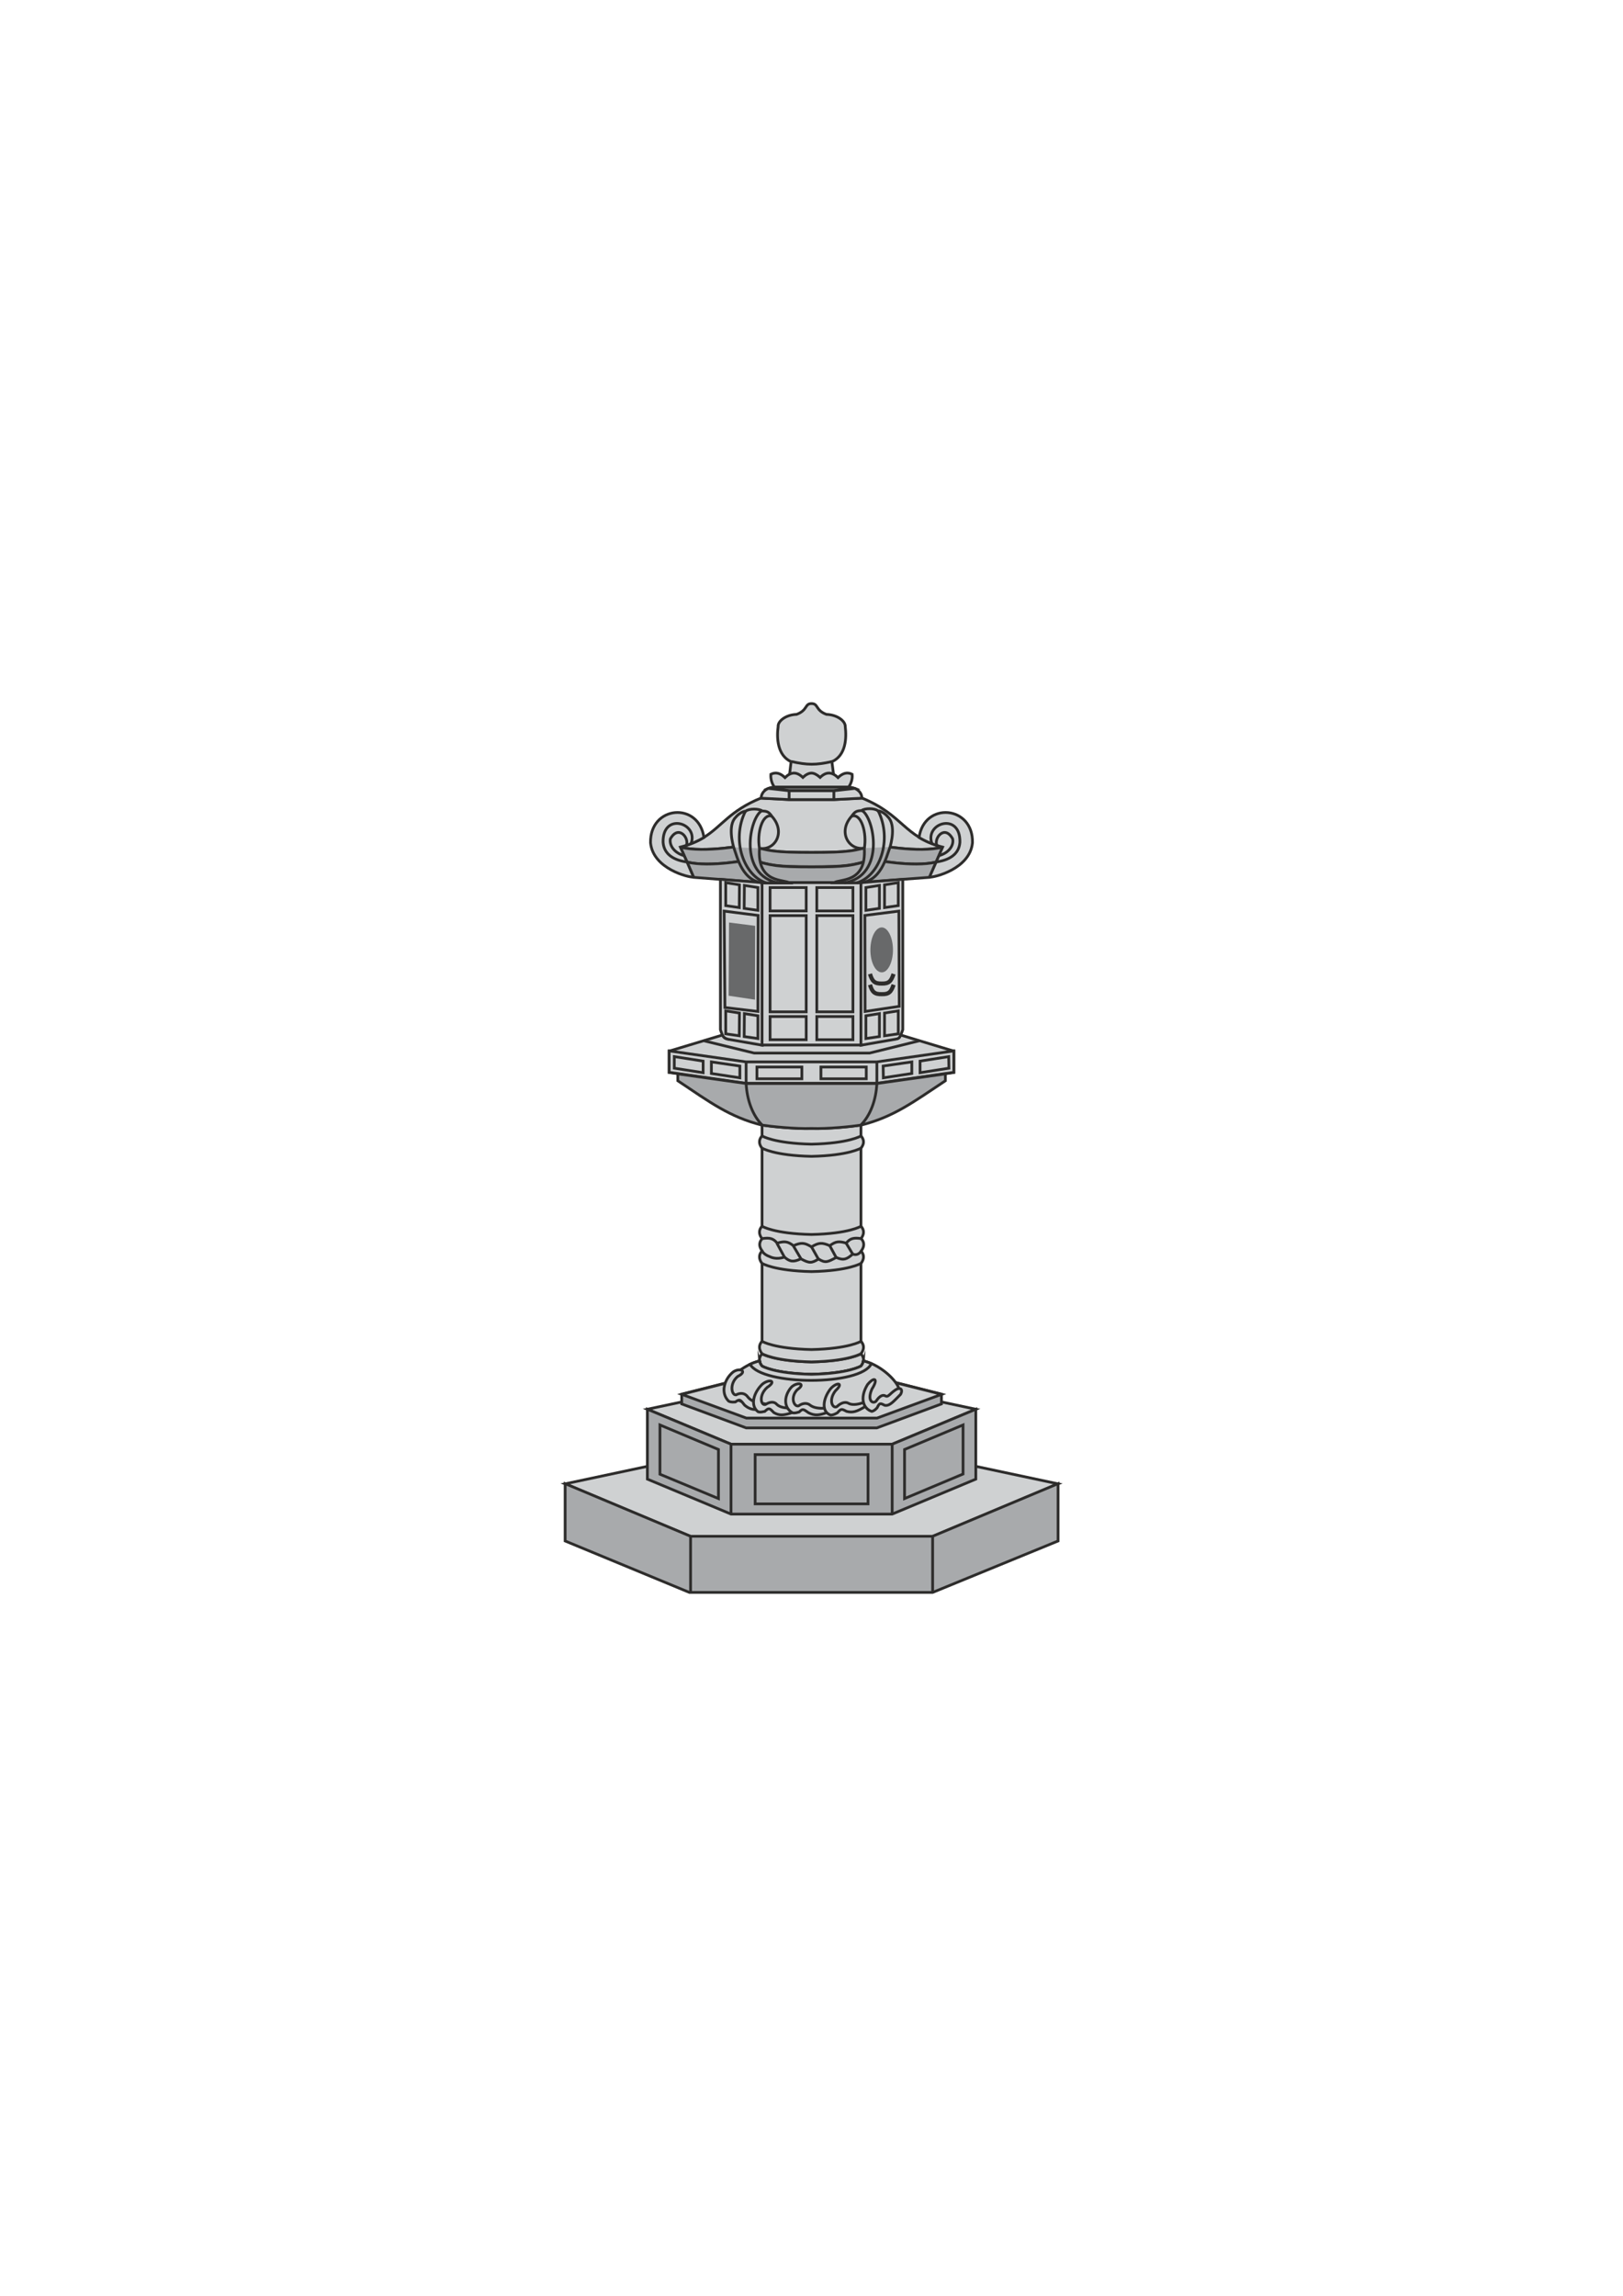 <?xml version="1.0" encoding="utf-8"?>
<!-- Created by UniConvertor 2.0rc4 (https://sk1project.net/) -->
<svg xmlns="http://www.w3.org/2000/svg" height="841.89pt" viewBox="0 0 595.276 841.89" width="595.276pt" version="1.1" xmlns:xlink="http://www.w3.org/1999/xlink" id="15876df0-f613-11ea-8450-dcc15c148e23">

<g>
	<path style="stroke:#2d2c2b;stroke-width:1.008;stroke-miterlimit:10.433;fill:#cfd1d2;" d="M 297.638,504.753 C 304.334,504.609 309.806,504.465 315.782,502.881 L 315.782,412.521 C 312.542,413.097 303.614,413.961 297.638,413.817 291.662,413.961 282.806,413.097 279.494,412.521 L 279.494,502.881 C 285.47,504.465 291.014,504.753 297.638,504.753 L 297.638,504.753 Z" />
	<g>
		<path style="stroke:#2d2c2b;stroke-width:1.008;stroke-miterlimit:10.433;fill:#cfd1d2;" d="M 297.638,563.433 L 342.062,563.433 388.07,544.137 297.638,524.913 207.278,544.137 253.286,563.433 297.638,563.433 Z" />
		<path style="stroke:#2d2c2b;stroke-width:1.008;stroke-miterlimit:10.433;fill:#a8aaac;" d="M 297.638,583.953 L 342.062,583.953 388.07,565.089 388.07,544.065 342.062,563.361 297.638,563.361 253.286,563.361 207.278,544.065 207.278,565.089 252.854,583.953 297.638,583.953 Z" />
		<g>
			<path style="stroke:#2d2c2b;stroke-width:1.008;stroke-miterlimit:10.433;fill:none;" d="M 253.286,563.433 L 253.286,583.953" />
			<path style="stroke:#2d2c2b;stroke-width:1.008;stroke-miterlimit:10.433;fill:none;" d="M 342.062,563.433 L 342.062,583.953" />
		</g>
	</g>
	<g>
		<path style="stroke:#2d2c2b;stroke-width:1.008;stroke-miterlimit:10.433;fill:#cfd1d2;" d="M 297.638,529.593 L 327.23,529.593 357.902,516.777 297.638,503.961 237.446,516.777 268.118,529.593 297.638,529.593 Z" />
		<path style="stroke:#2d2c2b;stroke-width:1.008;stroke-miterlimit:10.433;fill:#a8aaac;" d="M 297.638,555.225 L 327.23,555.225 357.902,542.409 357.902,516.777 327.23,529.593 297.638,529.593 268.118,529.593 237.446,516.777 237.446,542.409 268.118,555.225 297.638,555.225 Z" />
	</g>
	<g>
		<path style="stroke:#2d2c2b;stroke-width:1.008;stroke-miterlimit:10.433;fill:#a8aaac;" d="M 297.638,523.617 L 321.614,523.617 345.302,514.833 345.302,511.233 297.638,499.209 250.046,511.233 250.046,514.833 273.662,523.617 297.638,523.617 Z" />
		<path style="stroke:#2d2c2b;stroke-width:1.008;stroke-miterlimit:10.433;fill:#cfd1d2;" d="M 250.046,511.305 L 297.638,499.281 345.374,511.305 321.686,520.017 273.734,520.017 250.046,511.305 Z" />
	</g>
	<g>
		<path style="stroke:#2d2c2b;stroke-width:1.008;stroke-miterlimit:10.433;fill:#cfd1d2;" d="M 297.638,504.033 C 311.39,503.745 315.782,501.009 315.782,501.009 315.782,501.009 317.87,498.705 315.782,496.473 315.782,496.473 311.39,499.137 297.638,499.425 283.886,499.137 279.494,496.473 279.494,496.473 277.406,498.705 279.494,501.009 279.494,501.009 279.494,501.009 283.886,503.745 297.638,504.033 L 297.638,504.033 Z" />
		<path style="stroke:#2d2c2b;stroke-width:1.008;stroke-miterlimit:10.433;fill:#cfd1d2;" d="M 297.638,499.425 C 311.39,499.137 315.782,496.401 315.782,496.401 315.782,496.401 317.87,494.097 315.782,491.865 315.782,491.865 311.39,494.601 297.638,494.889 283.886,494.601 279.494,491.865 279.494,491.865 277.406,494.097 279.494,496.401 279.494,496.401 279.494,496.401 283.886,499.137 297.638,499.425 L 297.638,499.425 Z" />
		<g>
			<path style="stroke:#2d2c2b;stroke-width:1.008;stroke-miterlimit:10.433;fill:#cfd1d2;" d="M 297.638,466.305 C 311.39,466.017 315.782,463.281 315.782,463.281 315.782,463.281 317.87,460.977 315.782,458.745 315.782,458.745 311.39,461.409 297.638,461.697 283.886,461.409 279.494,458.745 279.494,458.745 277.406,460.977 279.494,463.281 279.494,463.281 279.494,463.281 283.886,466.017 297.638,466.305 L 297.638,466.305 Z" />
			<path style="stroke:#2d2c2b;stroke-width:1.008;stroke-miterlimit:10.433;fill:#cfd1d2;" d="M 297.638,457.233 C 311.39,456.945 315.782,454.209 315.782,454.209 315.782,454.209 317.87,451.905 315.782,449.673 315.782,449.673 311.39,452.409 297.638,452.697 283.886,452.409 279.494,449.673 279.494,449.673 277.406,451.905 279.494,454.209 279.494,454.209 279.494,454.209 283.886,456.945 297.638,457.233 L 297.638,457.233 Z" />
		</g>
		<g>
			<path style="stroke:#2d2c2b;stroke-width:1.008;stroke-miterlimit:10.433;fill:#cfd1d2;" d="M 282.518,460.905 C 282.518,460.905 284.678,462.057 287.702,460.977 289.79,462.777 291.014,462.849 293.75,461.625 296.846,463.281 297.638,463.281 300.23,461.697 302.75,463.281 303.614,462.777 306.71,461.121 309.518,462.345 310.67,461.697 312.758,459.897 314.27,460.473 315.35,459.609 315.854,458.745 315.854,458.745 317.942,456.441 315.854,454.209 313.118,453.777 311.75,454.137 310.382,455.865 307.646,455.073 306.494,455.217 304.334,456.801 301.454,455.577 300.302,455.649 297.638,457.233 295.046,455.649 293.894,455.577 291.014,456.801 288.926,455.217 287.774,455.073 285.038,455.865 283.67,454.137 282.302,453.777 279.566,454.209 277.478,456.441 279.566,458.745 279.566,458.745 279.926,459.609 281.078,460.401 282.518,460.905 L 282.518,460.905 Z" />
			<g>
				<g>
					<path style="fill:#2d2c2b;" d="M 284.966,455.937 L 287.702,460.977 284.966,455.937 Z" />
					<path style="stroke:#2d2c2b;stroke-width:1.008;stroke-miterlimit:10.433;fill:none;" d="M 284.966,455.937 L 287.702,460.977" />
				</g>
				<g>
					<path style="fill:#2d2c2b;" d="M 290.942,456.801 L 293.75,461.553 290.942,456.801 Z" />
					<path style="stroke:#2d2c2b;stroke-width:1.008;stroke-miterlimit:10.433;fill:none;" d="M 290.942,456.801 L 293.75,461.553" />
				</g>
				<g>
					<path style="fill:#2d2c2b;" d="M 297.638,457.233 L 300.158,461.697 297.638,457.233 Z" />
					<path style="stroke:#2d2c2b;stroke-width:1.008;stroke-miterlimit:10.433;fill:none;" d="M 297.638,457.233 L 300.158,461.697" />
				</g>
				<g>
					<path style="fill:#2d2c2b;" d="M 304.334,456.801 L 306.638,461.049 304.334,456.801 Z" />
					<path style="stroke:#2d2c2b;stroke-width:1.008;stroke-miterlimit:10.433;fill:none;" d="M 304.334,456.801 L 306.638,461.049" />
				</g>
				<g>
					<path style="fill:#2d2c2b;" d="M 310.382,455.937 L 312.758,459.897 310.382,455.937 Z" />
					<path style="stroke:#2d2c2b;stroke-width:1.008;stroke-miterlimit:10.433;fill:none;" d="M 310.382,455.937 L 312.758,459.897" />
				</g>
			</g>
		</g>
		<path style="stroke:#2d2c2b;stroke-width:1.008;stroke-miterlimit:10.433;fill:#cfd1d2;" d="M 297.638,424.041 C 311.39,423.753 315.782,421.017 315.782,421.017 315.782,421.017 317.87,418.857 315.782,416.553 315.782,416.553 311.39,419.289 297.638,419.577 283.886,419.289 279.494,416.553 279.494,416.553 277.406,418.857 279.494,421.017 279.494,421.017 279.494,421.017 283.886,423.753 297.638,424.041 L 297.638,424.041 Z" />
	</g>
	<g>
		<g>
			<path style="stroke:#2d2c2b;stroke-width:1.008;stroke-miterlimit:10.433;fill:#cfd1d2;" d="M 297.638,516.345 C 277.622,518.289 266.894,512.529 265.67,509.793 265.166,508.353 269.054,503.169 275.102,500.289 276.182,499.785 277.406,499.353 278.63,498.993 L 278.558,498.777 C 278.63,500.001 279.494,500.937 279.494,500.937 279.494,500.937 283.886,503.673 297.638,503.961 311.39,503.673 315.782,500.937 315.782,500.937 315.782,500.937 316.646,500.001 316.718,498.777 L 316.646,498.993 C 317.654,499.281 318.662,499.641 319.598,500.001 325.934,502.809 330.11,508.281 329.678,509.793 328.382,512.529 317.654,518.289 297.638,516.345 L 297.638,516.345 Z" />
			<path style="stroke:#2d2c2b;stroke-width:1.008;stroke-miterlimit:10.433;fill:#cfd1d2;" d="M 319.598,500.073 C 318.662,499.641 317.654,499.281 316.646,499.065 L 316.718,498.777 C 316.574,500.073 315.782,500.937 315.782,500.937 315.782,500.937 311.39,503.673 297.638,503.961 283.814,503.673 279.494,500.937 279.494,500.937 279.494,500.937 278.63,500.073 278.558,498.777 L 278.558,499.065 C 277.334,499.353 276.182,499.785 275.102,500.289 279.494,508.137 315.782,508.281 319.598,500.073 L 319.598,500.073 Z" />
		</g>
		<g>
			<path style="stroke:#2d2c2b;stroke-width:1.008;stroke-miterlimit:10.433;fill:#cfd1d2;" d="M 268.91,503.097 C 265.598,505.761 264.158,510.801 267.254,513.825 268.334,514.329 269.126,514.113 269.702,514.113 271.286,513.033 271.43,513.105 273.086,515.265 275.03,516.921 276.686,517.209 279.998,516.633 281.726,515.481 281.582,514.761 279.71,514.689 276.974,514.401 275.174,513.465 274.31,512.313 273.302,510.873 271.718,510.585 269.918,511.521 268.262,511.593 267.47,507.345 270.566,504.753 274.382,502.881 271.43,501.369 268.91,503.097 L 268.91,503.097 Z" />
			<path style="stroke:#2d2c2b;stroke-width:1.008;stroke-miterlimit:10.433;fill:#cfd1d2;" d="M 279.638,507.561 C 276.398,510.585 275.03,515.481 278.054,517.713 279.134,518.001 279.854,517.641 280.502,517.569 282.014,516.201 282.158,516.273 283.814,518.001 285.758,519.153 287.414,519.081 290.582,518.001 292.238,516.561 292.166,515.913 290.366,516.273 287.702,516.489 285.902,515.913 284.966,515.049 284.03,513.897 282.446,513.969 280.718,515.049 279.062,515.481 278.198,511.665 281.366,508.785 285.11,506.337 282.158,505.545 279.638,507.561 L 279.638,507.561 Z" />
			<path style="stroke:#2d2c2b;stroke-width:1.008;stroke-miterlimit:10.433;fill:#cfd1d2;" d="M 290.366,508.569 C 287.63,511.521 287.126,516.057 290.654,518.073 291.734,518.289 292.454,517.929 293.102,517.785 294.398,516.561 294.542,516.633 296.558,518.073 298.718,519.153 300.374,519.081 303.47,517.929 304.982,516.561 304.766,515.985 302.894,516.345 300.158,516.633 298.286,516.129 297.206,515.337 296.054,514.329 294.398,514.473 292.886,515.553 291.23,515.985 289.718,512.457 292.382,509.649 295.766,507.345 292.598,506.625 290.366,508.569 L 290.366,508.569 Z" />
			<path style="stroke:#2d2c2b;stroke-width:1.008;stroke-miterlimit:10.433;fill:#cfd1d2;" d="M 304.55,509.361 C 301.742,513.033 301.238,517.785 304.694,518.937 305.774,518.865 306.494,518.433 307.142,518.073 308.51,516.561 308.582,516.561 310.526,517.569 312.758,518.145 314.342,517.641 317.366,515.769 318.878,514.041 318.662,513.465 316.862,514.257 314.198,515.265 312.254,515.193 311.246,514.617 310.022,513.897 308.438,514.401 306.926,515.841 305.342,516.633 303.758,513.465 306.422,510.009 309.806,506.841 306.638,506.841 304.55,509.361 L 304.55,509.361 Z" />
			<path style="stroke:#2d2c2b;stroke-width:1.008;stroke-miterlimit:10.433;fill:#cfd1d2;" d="M 318.158,507.777 C 315.134,512.745 316.718,516.633 319.742,517.569 320.678,517.353 321.182,516.777 321.686,516.273 322.622,514.401 322.766,514.473 324.494,515.337 326.366,515.697 327.878,513.753 330.326,511.305 331.406,509.217 329.894,508.641 328.382,509.721 326.294,511.161 325.79,512.385 324.854,511.953 323.774,511.233 322.478,512.025 321.326,513.825 320.03,514.977 317.942,513.537 319.814,509.361 322.334,505.401 320.606,504.753 318.158,507.777 L 318.158,507.777 Z" />
		</g>
	</g>
	<g>
		<path style="stroke:#2d2c2b;stroke-width:1.008;stroke-miterlimit:10.433;fill:none;" d="M 268.118,529.593 L 268.118,555.153" />
		<path style="stroke:#2d2c2b;stroke-width:1.008;stroke-miterlimit:10.433;fill:none;" d="M 327.23,529.593 L 327.23,555.297" />
	</g>
	<g>
		<path style="stroke:#2d2c2b;stroke-width:1.008;stroke-miterlimit:10.433;fill:none;" d="M 318.374,551.481 L 318.374,533.409 276.974,533.409 276.974,551.481 318.374,551.481 Z" />
		<path style="stroke:#2d2c2b;stroke-width:1.008;stroke-miterlimit:10.433;fill:none;" d="M 242.054,540.609 L 242.054,522.537 263.51,531.537 263.51,549.537 242.054,540.609 Z" />
		<path style="stroke:#2d2c2b;stroke-width:1.008;stroke-miterlimit:10.433;fill:none;" d="M 353.222,540.537 L 353.222,522.537 331.766,531.537 331.766,549.537 353.222,540.537 Z" />
	</g>
	<g>
		<path style="stroke:#2d2c2b;stroke-width:1.008;stroke-miterlimit:10.433;fill:#cfd1d2;" d="M 297.638,312.585 C 311.102,312.585 313.334,312.153 321.11,309.777 321.11,309.777 336.95,312.945 345.734,310.641 331.262,306.753 331.406,298.905 316.142,292.641 L 305.846,293.217 297.638,293.217 289.43,293.217 279.134,292.641 C 267.614,297.321 264.878,302.937 258.11,307.113 255.878,308.481 253.142,309.705 249.542,310.641 258.326,312.945 274.238,309.777 274.238,309.777 281.942,312.153 284.246,312.585 297.638,312.585 L 297.638,312.585 Z" />
		<path style="stroke:#2d2c2b;stroke-width:1.008;stroke-miterlimit:10.433;fill:#a8aaac;" d="M 297.638,317.841 C 310.382,317.841 312.542,317.409 319.886,315.177 319.886,315.177 334.934,318.201 343.358,316.113 L 345.734,310.641 C 336.95,312.945 321.11,309.777 321.11,309.777 313.334,312.153 311.102,312.585 297.638,312.585 284.246,312.585 281.942,312.153 274.238,309.777 274.238,309.777 258.326,312.945 249.542,310.641 L 251.99,316.113 C 260.342,318.201 275.39,315.177 275.39,315.177 282.734,317.409 284.894,317.841 297.638,317.841 L 297.638,317.841 Z" />
		<path style="stroke:#2d2c2b;stroke-width:1.008;stroke-miterlimit:10.433;fill:#a8aaac;" d="M 289.502,323.673 L 297.638,323.673 314.774,323.673 340.91,321.729 343.358,316.113 C 335.006,318.201 319.958,315.177 319.958,315.177 312.542,317.481 310.382,317.913 297.638,317.913 284.966,317.913 282.806,317.481 275.462,315.177 275.462,315.177 260.414,318.201 251.99,316.113 L 254.438,321.729 279.494,323.673 280.646,323.673 289.502,323.673 Z" />
	</g>
	<g>
		<path style="stroke:#2d2c2b;stroke-width:1.008;stroke-miterlimit:10.433;fill:#cfd1d2;" d="M 254.366,321.657 L 251.99,316.113 249.542,310.641 C 253.142,309.705 255.878,308.481 258.182,307.113 256.31,293.865 238.31,295.377 238.598,309.057 239.534,318.705 252.71,321.801 254.366,321.657 L 254.366,321.657 Z" />
		<g>
			<path style="stroke:#2d2c2b;stroke-width:1.008;stroke-miterlimit:10.433;fill:none;" d="M 253.43,309.417 C 256.454,301.785 242.918,297.609 243.206,308.913 243.566,313.377 247.238,315.465 251.99,316.113" />
			<path style="stroke:#2d2c2b;stroke-width:1.008;stroke-miterlimit:10.433;fill:none;" d="M 251.774,309.921 C 252.782,307.185 248.822,302.361 245.87,307.617 245.438,309.921 247.166,312.729 250.982,313.809" />
		</g>
	</g>
	<g>
		<path style="stroke:#2d2c2b;stroke-width:1.008;stroke-miterlimit:10.433;fill:#cfd1d2;" d="M 340.91,321.657 L 343.358,316.113 345.734,310.641 C 342.134,309.705 339.398,308.481 337.094,307.113 338.966,293.865 357.038,295.377 356.678,309.057 355.742,318.705 342.566,321.801 340.91,321.657 L 340.91,321.657 Z" />
		<g>
			<path style="stroke:#2d2c2b;stroke-width:1.008;stroke-miterlimit:10.433;fill:none;" d="M 341.846,309.417 C 338.894,301.785 352.358,297.609 352.07,308.913 351.71,313.377 348.038,315.465 343.286,316.113" />
			<path style="stroke:#2d2c2b;stroke-width:1.008;stroke-miterlimit:10.433;fill:none;" d="M 343.574,309.921 C 342.566,307.185 346.526,302.361 349.406,307.617 349.91,309.921 348.182,312.729 344.294,313.809" />
		</g>
	</g>
	<path style="stroke:#2d2c2b;stroke-width:1.008;stroke-miterlimit:10.433;fill:#cfd1d2;" d="M 297.638,397.257 L 273.662,397.257 245.438,393.297 245.438,385.449 265.022,379.545 C 265.31,380.409 266.102,380.985 267.11,381.057 L 279.494,383.289 297.638,383.289 315.782,383.289 328.166,381.057 C 329.174,380.985 329.894,380.769 330.326,379.545 L 349.838,385.449 349.838,393.297 321.614,397.257 297.638,397.257 Z" />
	<path style="stroke:#2d2c2b;stroke-width:1.008;stroke-miterlimit:10.433;fill:#cfd1d2;" d="M 349.838,385.377 L 349.838,393.225 321.542,397.257 297.638,397.257 273.662,397.257 245.438,393.225 245.438,385.377 273.662,389.409 321.542,389.409 349.838,385.377 Z" />
	<g>
		<path style="fill:#cfd1d2;" d="M 258.038,381.633 L 276.614,386.169 318.95,386.169 337.31,381.633 258.038,381.633 Z" />
		<path style="stroke:#2d2c2b;stroke-width:1.008;stroke-miterlimit:10.433;fill:none;" d="M 258.038,381.633 L 276.614,386.169 318.95,386.169 337.31,381.633" />
	</g>
	<g>
		<path style="stroke:#2d2c2b;stroke-width:1.008;stroke-miterlimit:10.433;fill:#cfd1d2;" d="M 264.23,322.449 L 279.566,323.673 279.566,383.289 267.182,381.129 C 265.31,380.697 265.022,379.977 264.23,377.601 L 264.23,322.449 Z" />
		<path style="stroke:#2d2c2b;stroke-width:1.008;stroke-miterlimit:10.433;fill:#cfd1d2;" d="M 297.638,383.217 L 315.782,383.217 315.782,323.601 314.702,323.673 305.774,323.673 297.638,323.673 289.502,323.673 280.646,323.673 279.494,323.601 279.494,383.217 297.638,383.217 Z" />
		<path style="stroke:#2d2c2b;stroke-width:1.008;stroke-miterlimit:10.433;fill:#cfd1d2;" d="M 331.118,322.449 L 315.782,323.673 315.782,383.289 328.166,381.129 C 329.606,380.913 329.822,380.697 330.326,379.617 330.614,378.969 330.902,378.321 331.118,377.601 L 331.118,322.449 Z" />
	</g>
	<g>
		<path style="stroke:#2d2c2b;stroke-width:1.008;stroke-miterlimit:10.433;fill:none;" d="M 317.582,333.825 L 317.582,325.473 322.55,324.681 322.55,333.105 317.582,333.825 Z" />
		<path style="stroke:#2d2c2b;stroke-width:1.008;stroke-miterlimit:10.433;fill:none;" d="M 324.422,332.817 L 324.422,324.465 329.462,323.673 329.462,332.097 324.422,332.817 Z" />
		<path style="stroke:#2d2c2b;stroke-width:1.008;stroke-miterlimit:10.433;fill:none;" d="M 317.582,380.841 L 317.582,372.489 322.55,371.697 322.55,380.121 317.582,380.841 Z" />
		<path style="stroke:#2d2c2b;stroke-width:1.008;stroke-miterlimit:10.433;fill:none;" d="M 324.422,379.833 L 324.422,371.481 329.462,370.689 329.462,379.113 324.422,379.833 Z" />
	</g>
	<g>
		<path style="stroke:#2d2c2b;stroke-width:1.008;stroke-miterlimit:10.433;fill:none;" d="M 295.694,371.049 L 295.694,335.769 282.446,335.769 282.446,371.049 295.694,371.049 Z" />
		<path style="stroke:#2d2c2b;stroke-width:1.008;stroke-miterlimit:10.433;fill:none;" d="M 299.582,371.049 L 299.582,335.769 312.83,335.769 312.83,371.049 299.582,371.049 Z" />
		<path style="stroke:#2d2c2b;stroke-width:1.008;stroke-miterlimit:10.433;fill:none;" d="M 299.582,381.273 L 299.582,372.777 312.83,372.777 312.83,381.273 299.582,381.273 Z" />
		<path style="stroke:#2d2c2b;stroke-width:1.008;stroke-miterlimit:10.433;fill:none;" d="M 295.694,381.273 L 295.694,372.777 282.446,372.777 282.446,381.273 295.694,381.273 Z" />
		<path style="stroke:#2d2c2b;stroke-width:1.008;stroke-miterlimit:10.433;fill:none;" d="M 295.694,325.473 L 295.694,334.041 282.446,334.041 282.446,325.473 295.694,325.473 Z" />
		<path style="stroke:#2d2c2b;stroke-width:1.008;stroke-miterlimit:10.433;fill:none;" d="M 299.582,325.473 L 299.582,334.041 312.83,334.041 312.83,325.473 299.582,325.473 Z" />
	</g>
	<g>
		<path style="stroke:#2d2c2b;stroke-width:1.008;stroke-miterlimit:10.433;fill:none;" d="M 277.982,333.825 L 277.982,325.473 273.014,324.681 272.942,333.105 277.982,333.825 Z" />
		<path style="stroke:#2d2c2b;stroke-width:1.008;stroke-miterlimit:10.433;fill:none;" d="M 271.142,332.817 L 271.214,324.465 266.174,323.673 266.174,332.097 271.142,332.817 Z" />
		<path style="stroke:#2d2c2b;stroke-width:1.008;stroke-miterlimit:10.433;fill:none;" d="M 277.982,380.841 L 277.982,372.489 273.014,371.697 272.942,380.121 277.982,380.841 Z" />
		<path style="stroke:#2d2c2b;stroke-width:1.008;stroke-miterlimit:10.433;fill:none;" d="M 271.142,379.833 L 271.214,371.481 266.174,370.689 266.174,379.113 271.142,379.833 Z" />
	</g>
	<g>
		<path style="fill:#68696a;" d="M 276.902,366.585 L 276.974,339.513 267.398,338.289 267.254,365.145 276.902,366.585 Z" />
		<path style="stroke:#2d2c2b;stroke-width:1.008;stroke-miterlimit:10.433;fill:none;" d="M 277.982,370.905 L 278.054,335.697 265.598,334.113 265.886,369.465 277.982,370.905 Z" />
	</g>
	<g>
		<path style="stroke:#2d2c2b;stroke-width:1.008;stroke-miterlimit:10.433;fill:none;" d="M 317.726,395.601 L 317.726,391.281 301.094,391.281 301.094,395.601 317.726,395.601 Z" />
		<path style="stroke:#2d2c2b;stroke-width:1.008;stroke-miterlimit:10.433;fill:none;" d="M 348.038,391.713 L 347.966,387.465 337.454,389.121 337.454,393.369 348.038,391.713 Z" />
		<path style="stroke:#2d2c2b;stroke-width:1.008;stroke-miterlimit:10.433;fill:none;" d="M 334.43,393.657 L 334.43,389.409 323.918,390.921 323.99,395.241 334.43,393.657 Z" />
		<path style="stroke:#2d2c2b;stroke-width:1.008;stroke-miterlimit:10.433;fill:none;" d="M 294.11,395.601 L 294.11,391.281 277.622,391.281 277.622,395.601 294.11,395.601 Z" />
		<path style="stroke:#2d2c2b;stroke-width:1.008;stroke-miterlimit:10.433;fill:none;" d="M 247.31,391.713 L 247.31,387.465 257.894,389.121 257.894,393.369 247.31,391.713 Z" />
		<path style="stroke:#2d2c2b;stroke-width:1.008;stroke-miterlimit:10.433;fill:none;" d="M 260.918,393.657 L 260.918,389.409 271.358,390.921 271.358,395.241 260.918,393.657 Z" />
	</g>
	<path style="stroke:#2d2c2b;stroke-width:1.008;stroke-miterlimit:10.433;fill:#a8aaac;" d="M 297.638,413.817 C 291.662,414.033 282.806,413.097 279.494,412.593 267.614,409.641 260.342,404.169 248.606,396.321 L 248.606,393.801 273.662,397.329 297.638,397.329 321.614,397.329 346.742,393.801 346.742,396.321 C 334.934,404.169 327.662,409.641 315.782,412.593 312.542,413.097 303.614,414.033 297.638,413.817 L 297.638,413.817 Z" />
	<g>
		<path style="stroke:#2d2c2b;stroke-width:1.008;stroke-miterlimit:10.433;fill:none;" d="M 321.614,389.409 L 321.614,397.257 C 321.326,403.521 319.166,409.065 315.782,412.521" />
		<path style="stroke:#2d2c2b;stroke-width:1.008;stroke-miterlimit:10.433;fill:none;" d="M 273.662,389.409 L 273.662,397.257 C 273.95,403.521 276.11,409.065 279.494,412.521" />
	</g>
	<path style="stroke:#2d2c2b;stroke-width:1.008;stroke-miterlimit:10.433;fill:#cfd1d2;" d="M 297.638,289.905 L 305.846,289.905 313.55,289.113 C 312.83,288.825 312.038,288.681 311.246,288.681 L 297.638,288.681 284.03,288.681 C 283.238,288.681 282.446,288.825 281.798,289.113 L 289.43,289.905 297.638,289.905 Z" />
	<g>
		<path style="stroke:#2d2c2b;stroke-width:1.008;stroke-miterlimit:10.433;fill:#cfd1d2;" d="M 297.638,293.217 L 305.846,293.217 316.142,292.713 C 316.07,290.841 314.918,289.761 313.55,289.113 L 305.846,289.977 297.638,289.977 289.43,289.977 281.798,289.113 C 280.358,289.761 279.278,290.841 279.134,292.713 L 289.43,293.217 297.638,293.217 Z" />
		<g>
			<path style="fill:#2d2c2b;" d="M 289.43,289.905 L 289.43,293.217 289.43,289.905 Z" />
			<path style="stroke:#2d2c2b;stroke-width:1.008;stroke-miterlimit:10.433;fill:none;" d="M 289.43,289.905 L 289.43,293.217" />
		</g>
		<g>
			<path style="fill:#2d2c2b;" d="M 305.846,289.905 L 305.846,293.217 305.846,289.905 Z" />
			<path style="stroke:#2d2c2b;stroke-width:1.008;stroke-miterlimit:10.433;fill:none;" d="M 305.846,289.905 L 305.846,293.217" />
		</g>
	</g>
	<g>
		<path style="stroke:#2d2c2b;stroke-width:1.008;stroke-miterlimit:10.433;fill:#cfd1d2;" d="M 297.638,286.089 L 305.99,286.089 305.126,279.321 C 310.31,277.017 310.526,270.609 310.022,266.433 310.094,264.489 307.214,262.113 303.11,261.969 299.006,260.457 300.23,258.009 297.638,258.009 295.118,258.009 296.27,260.457 292.166,261.969 288.134,262.113 285.254,264.489 285.398,266.433 284.822,270.609 285.11,277.017 290.15,279.321 L 289.358,286.089 297.638,286.089 Z" />
		<path style="stroke:#2d2c2b;stroke-width:1.008;stroke-miterlimit:10.433;fill:none;" d="M 290.222,279.249 C 296.054,280.545 299.222,280.617 305.198,279.249" />
	</g>
	<path style="stroke:#2d2c2b;stroke-width:1.008;stroke-miterlimit:10.433;fill:#cfd1d2;" d="M 297.638,288.609 L 311.246,288.609 C 312.11,287.457 312.758,285.729 312.542,283.929 310.814,283.065 309.158,283.425 307.358,285.153 305.126,282.993 303.038,282.921 300.806,285.081 299.654,284.073 298.574,283.497 297.638,283.497 296.63,283.497 295.55,284.073 294.47,285.081 292.166,282.921 290.15,282.993 287.918,285.153 286.118,283.425 284.462,283.065 282.734,283.929 282.59,285.729 283.166,287.457 284.03,288.609 L 297.638,288.609 297.638,288.609 Z" />
	<g>
		<path style="stroke:#2d2c2b;stroke-width:1.008;stroke-miterlimit:10.433;fill:none;" d="M 317.294,370.905 L 317.222,335.697 329.678,334.113 329.822,369.033 317.294,370.905 Z" />
		<path style="fill:#68696a;" d="M 323.414,356.577 C 325.646,356.577 327.518,352.905 327.518,348.369 327.518,343.761 325.646,340.089 323.414,340.089 321.11,340.089 319.238,343.761 319.238,348.369 319.238,352.905 321.11,356.577 323.414,356.577 L 323.414,356.577 Z" />
		<g>
			<path style="stroke:#2d2c2b;stroke-width:1.512;stroke-miterlimit:10.433;fill:none;" d="M 327.734,361.113 C 326.87,363.777 326.006,364.641 323.414,364.569 320.75,364.641 319.886,363.777 319.094,361.113" />
			<path style="stroke:#2d2c2b;stroke-width:1.512;stroke-miterlimit:10.433;fill:none;" d="M 327.734,357.153 C 326.87,359.817 326.006,360.753 323.414,360.681 320.75,360.753 319.886,359.817 319.094,357.153" />
		</g>
	</g>
	<g>
		<path style="fill:#cfd1d2;" d="M 269.846,299.697 C 266.822,302.649 268.838,309.849 269.126,310.785 270.422,314.385 272.366,323.745 280.718,323.817 L 289.646,323.817 C 287.846,322.305 277.622,324.249 278.558,311.073 284.102,312.081 288.422,305.241 283.094,299.337 282.014,297.753 281.366,297.465 279.566,297.393 278.414,296.457 274.67,296.457 273.518,297.465 272.51,297.465 270.782,298.473 269.846,299.697 L 269.846,299.697 Z" />
		<path style="fill:#a8aaac;" d="M 269.054,310.713 C 270.422,314.385 272.366,323.745 280.718,323.817 L 289.646,323.817 C 287.846,322.305 277.622,324.249 278.558,311.073 L 269.054,310.713 Z" />
		<path style="stroke:#2d2c2b;stroke-width:1.008;stroke-miterlimit:10.433;fill:none;" d="M 269.846,299.697 C 266.822,302.649 268.838,309.849 269.126,310.785 270.422,314.385 272.366,323.745 280.718,323.817 L 289.646,323.817 C 287.846,322.305 277.622,324.249 278.558,311.073 284.102,312.081 288.422,305.241 283.094,299.337 282.014,297.753 281.366,297.465 279.566,297.393 278.414,296.457 274.67,296.457 273.518,297.465 272.51,297.465 270.782,298.473 269.846,299.697 L 269.846,299.697 Z" />
		<g>
			<path style="stroke:#2d2c2b;stroke-width:1.008;stroke-miterlimit:10.433;fill:none;" d="M 279.566,297.249 C 274.958,299.265 270.35,321.297 285.83,323.817" />
			<path style="stroke:#2d2c2b;stroke-width:1.008;stroke-miterlimit:10.433;fill:none;" d="M 273.446,297.393 C 267.974,308.265 273.014,321.441 281.222,323.817" />
			<path style="stroke:#2d2c2b;stroke-width:1.008;stroke-miterlimit:10.433;fill:none;" d="M 283.022,299.265 C 279.566,298.257 277.55,305.601 278.558,311.073" />
		</g>
	</g>
	<g>
		<path style="fill:#cfd1d2;" d="M 325.646,299.553 C 328.742,302.505 326.726,309.705 326.438,310.641 325.07,314.241 323.126,323.601 314.846,323.745 L 305.846,323.745 C 307.718,322.161 317.87,324.177 317.006,311.001 311.39,312.009 307.07,305.097 312.398,299.265 313.55,297.609 314.198,297.321 315.998,297.249 317.15,296.313 320.822,296.313 321.974,297.321 322.982,297.321 324.71,298.329 325.646,299.553 L 325.646,299.553 Z" />
		<path style="fill:#a8aaac;" d="M 326.51,310.569 C 325.07,314.241 323.198,323.601 314.846,323.745 L 305.918,323.745 C 307.718,322.161 317.942,324.177 317.006,311.001 L 326.51,310.569 Z" />
		<path style="stroke:#2d2c2b;stroke-width:1.008;stroke-miterlimit:10.433;fill:none;" d="M 325.646,299.553 C 328.742,302.505 326.726,309.705 326.438,310.641 325.07,314.241 323.126,323.601 314.846,323.745 L 305.846,323.745 C 307.718,322.161 317.87,324.177 317.006,311.001 311.39,312.009 307.07,305.097 312.398,299.265 313.55,297.609 314.198,297.321 315.998,297.249 317.15,296.313 320.822,296.313 321.974,297.321 322.982,297.321 324.71,298.329 325.646,299.553 L 325.646,299.553 Z" />
		<g>
			<path style="stroke:#2d2c2b;stroke-width:1.008;stroke-miterlimit:10.433;fill:none;" d="M 315.926,297.105 C 320.534,299.121 325.142,321.153 309.662,323.745" />
			<path style="stroke:#2d2c2b;stroke-width:1.008;stroke-miterlimit:10.433;fill:none;" d="M 322.046,297.249 C 327.518,308.121 322.55,321.297 314.27,323.745" />
			<path style="stroke:#2d2c2b;stroke-width:1.008;stroke-miterlimit:10.433;fill:none;" d="M 312.47,299.265 C 315.926,298.185 318.014,305.529 317.006,311.073" />
		</g>
	</g>
</g>
</svg>